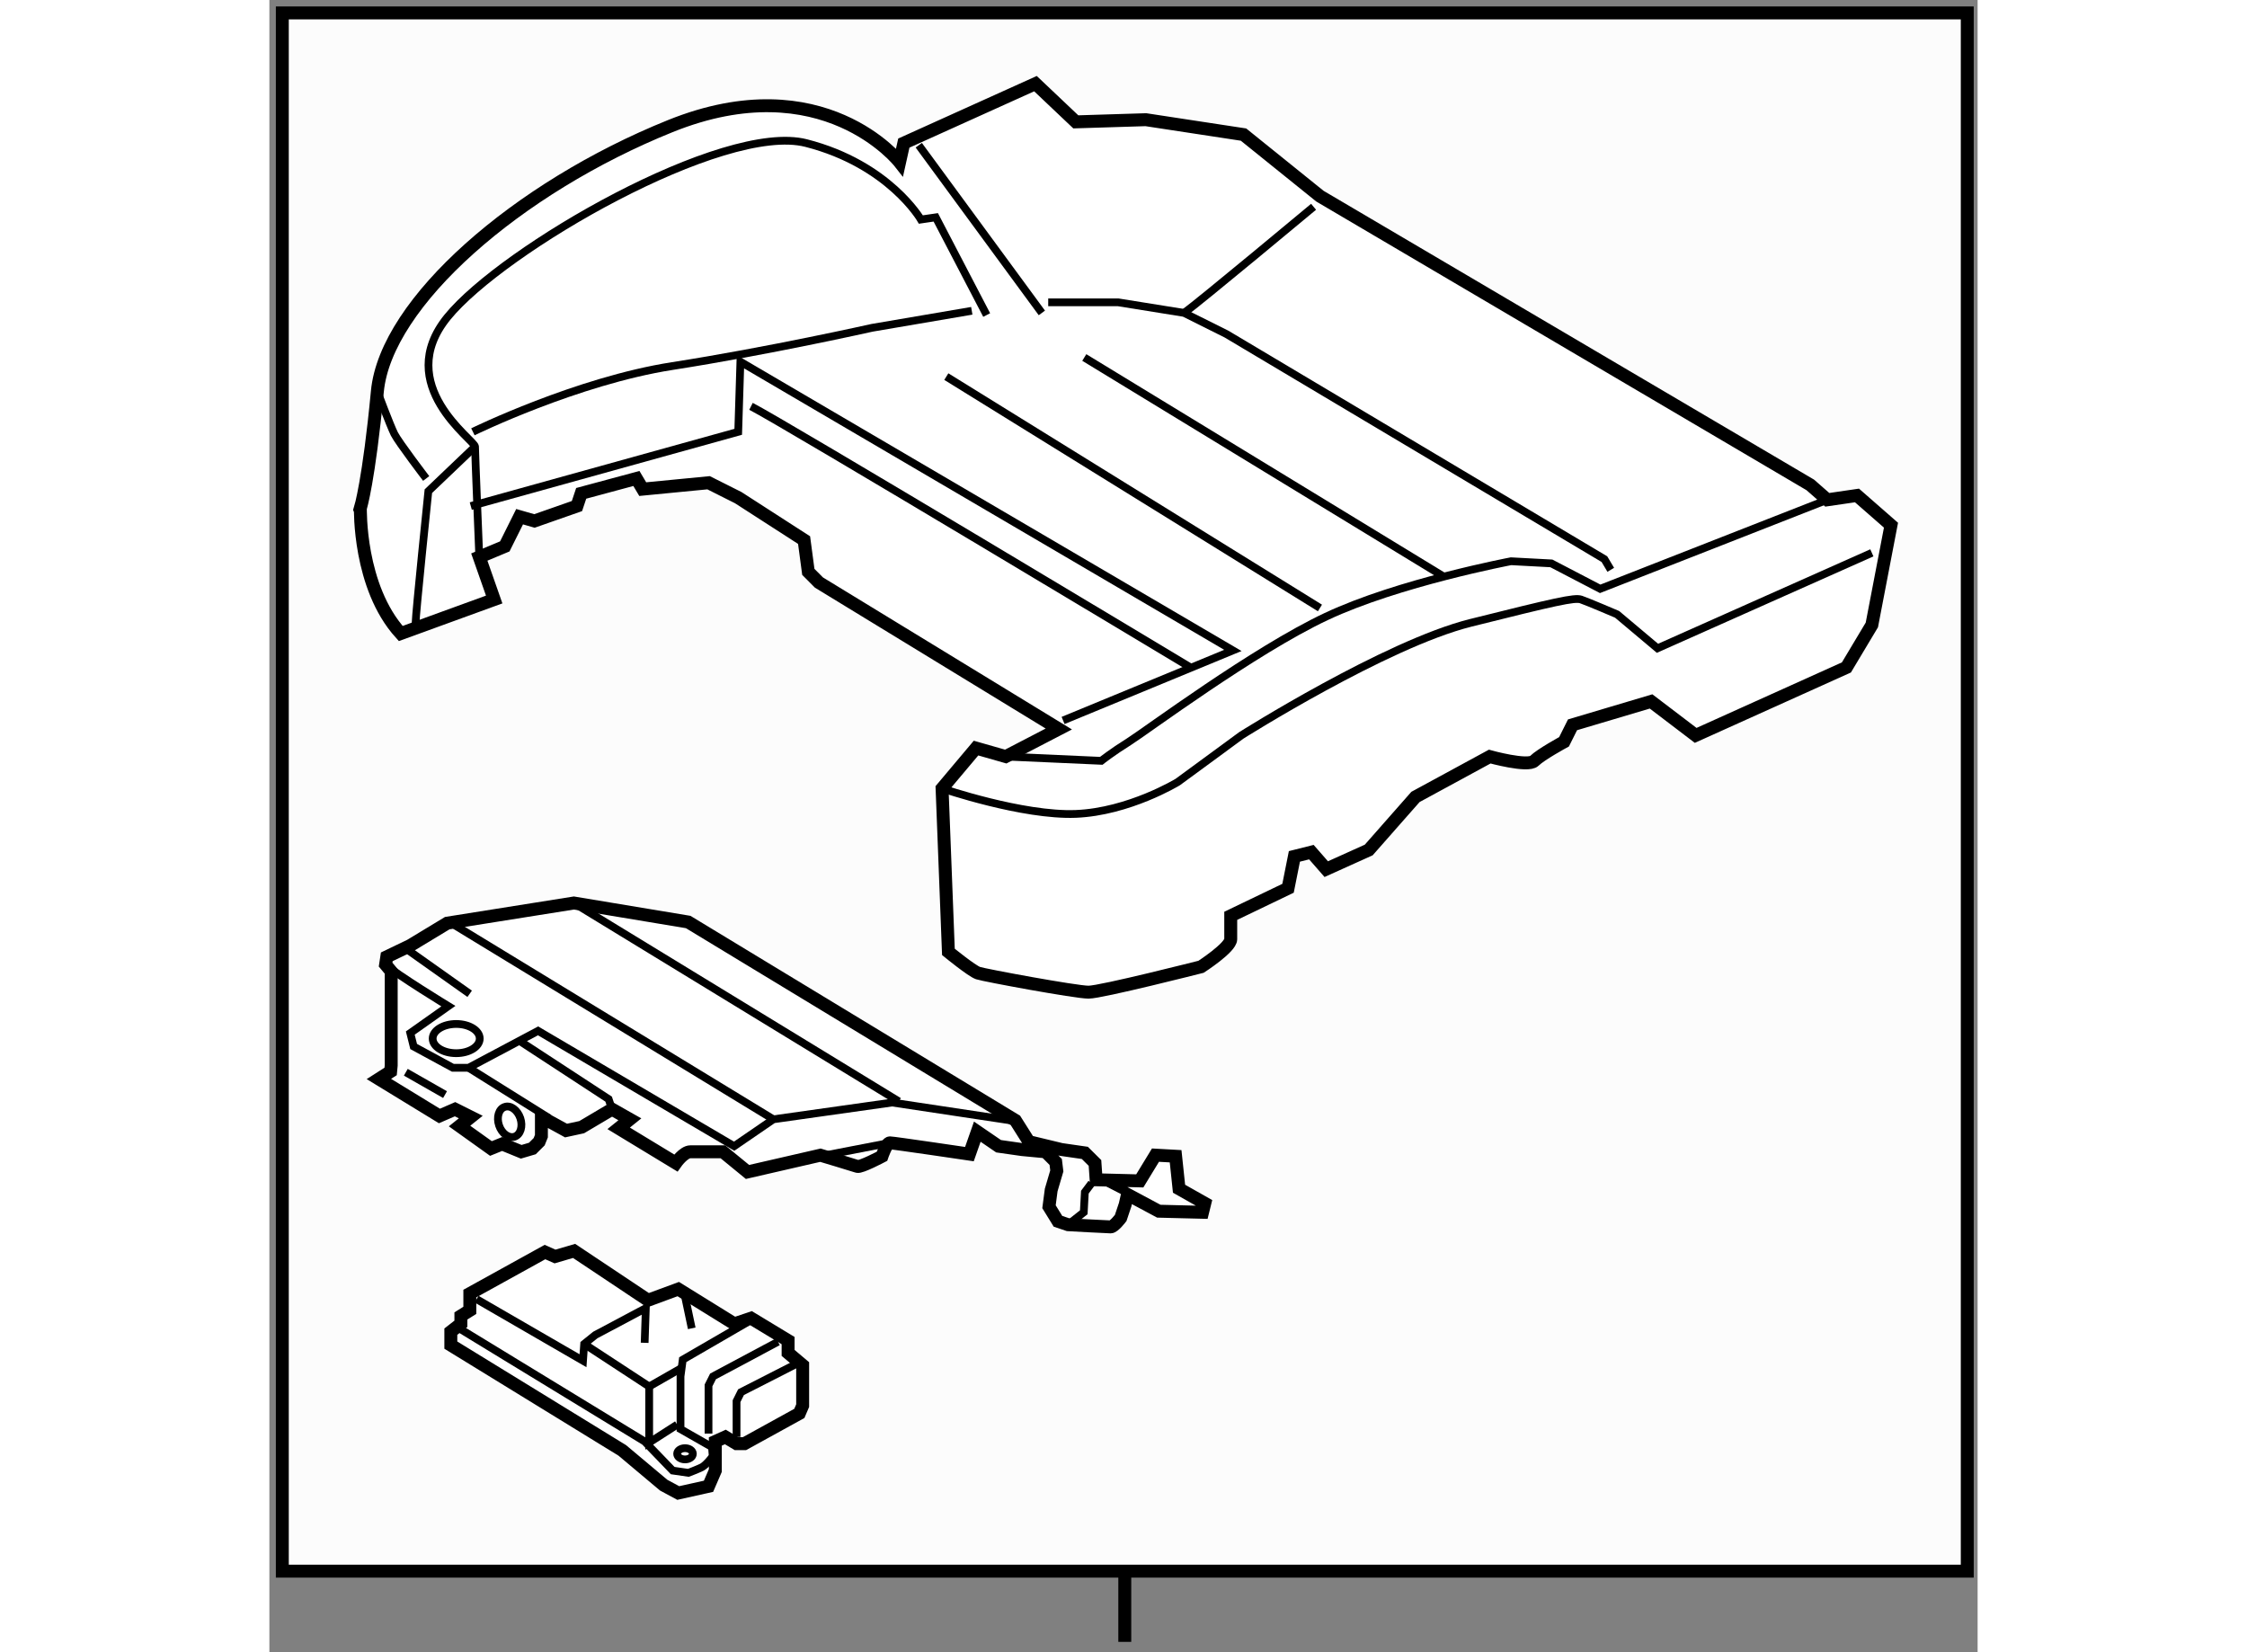<?xml version="1.0" encoding="utf-8"?>
<!-- Generator: Adobe Illustrator 15.1.0, SVG Export Plug-In . SVG Version: 6.00 Build 0)  -->
<!DOCTYPE svg PUBLIC "-//W3C//DTD SVG 1.1//EN" "http://www.w3.org/Graphics/SVG/1.1/DTD/svg11.dtd">
<svg version="1.1" xmlns="http://www.w3.org/2000/svg" xmlns:xlink="http://www.w3.org/1999/xlink" x="0px" y="0px" width="244.8px"
	 height="180px" viewBox="13.749 89.187 66.065 63.899" enable-background="new 0 0 244.8 180" xml:space="preserve">
	
<rect x="13.749" y="89.187" width="66.065" height="63.899" fill="#808080" stroke="none"/>
	
<g><rect x="14.249" y="89.687" fill="#FCFCFC" stroke="#000000" stroke-width="0.5" width="65.165" height="60.264"></rect><line fill="none" stroke="#000000" stroke-width="0.5" x1="46.831" y1="149.818" x2="46.831" y2="152.686"></line></g><g><polygon fill="#FFFFFF" stroke="#000000" stroke-width="0.5" points="20.766,141.209 20.766,140.688 21.155,140.385 
				21.155,140.081 21.501,139.864 21.501,139.216 24.407,137.61 24.796,137.782 25.533,137.566 28.393,139.473 29.562,139.042 
				31.731,140.385 32.379,140.168 33.81,141.034 33.81,141.511 34.373,141.986 34.373,143.549 34.244,143.851 32.12,145.021 
				31.816,145.021 31.383,144.761 30.995,144.936 30.995,146.061 30.732,146.669 29.562,146.929 28.998,146.625 27.397,145.281 		"></polygon><path fill="none" stroke="#000000" stroke-width="0.3" d="M21.155,140.601l7.107,4.335l1.084,1.125l0.607,0.088
				c0,0,0.347-0.131,0.519-0.216c0.175-0.089,0.434-0.435,0.434-0.435l-0.042-0.347l-1.215-0.693v-2.038l0.087-0.648l2.472-1.432"></path><polyline fill="none" stroke="#000000" stroke-width="0.3" points="21.762,139.432 25.878,141.813 25.923,141.164 26.355,140.817 
				28.307,139.779 28.262,141.12 		"></polyline><line fill="none" stroke="#000000" stroke-width="0.3" x1="29.781" y1="139.126" x2="30.083" y2="140.56"></line><polyline fill="none" stroke="#000000" stroke-width="0.3" points="25.923,141.164 28.437,142.81 28.437,144.979 29.519,144.284 
						"></polyline><line fill="none" stroke="#000000" stroke-width="0.3" x1="28.437" y1="142.81" x2="29.649" y2="142.117"></line><polyline fill="none" stroke="#000000" stroke-width="0.3" points="33.418,141.078 30.906,142.42 30.732,142.767 30.732,144.632 
						"></polyline><polyline fill="none" stroke="#000000" stroke-width="0.3" points="31.816,144.761 31.816,143.376 31.989,143.029 34.113,141.945 
						"></polyline><ellipse fill="none" stroke="#000000" stroke-width="0.3" cx="29.823" cy="145.412" rx="0.304" ry="0.217"></ellipse></g><g><path fill="#FFFFFF" stroke="#000000" stroke-width="0.5" d="M18.438,130.625l-0.455,0.291l2.342,1.431l0.604-0.262l0.608,0.304
				l-0.434,0.347l1.215,0.869l0.432-0.175l0.738,0.302l0.431-0.127l0.263-0.262l0.087-0.216v-0.738l0.953,0.522l0.605-0.131
				L27,132.085l0.69,0.391l-0.433,0.349l2.21,1.341c0,0,0.305-0.434,0.564-0.434s1.257,0,1.257,0l0.952,0.78l2.819-0.648
				c0,0,1.299,0.388,1.429,0.434c0.132,0.043,0.952-0.391,0.952-0.391s0.176-0.521,0.306-0.521s3.076,0.436,3.076,0.436l0.305-0.868
				l0.823,0.563l0.911,0.13l0.908,0.086l0.391,0.392l0.042,0.348l-0.217,0.736l-0.085,0.648l0.347,0.563l0.39,0.132
				c0,0,1.517,0.085,1.647,0.085c0.129,0,0.389-0.346,0.389-0.346l0.174-0.519l0.088-0.391l1.212,0.649l1.692,0.042l0.086-0.348
				l-0.996-0.563l-0.132-1.256l-0.779-0.043l-0.607,0.996l-1.688-0.043l-0.045-0.651l-0.392-0.389l-0.909-0.131l-1.256-0.303
				l-0.52-0.823l-12.655-7.672l-4.422-0.735l-4.897,0.779l-1.43,0.865l-0.908,0.437l-0.046,0.302l0.217,0.26v3.639L18.438,130.625z"></path><polyline fill="none" stroke="#000000" stroke-width="0.3" points="45.548,134.945 45.287,135.293 45.245,136.072 44.638,136.551 
						"></polyline><line fill="none" stroke="#000000" stroke-width="0.3" x1="46.024" y1="134.859" x2="47.283" y2="135.508"></line><path fill="none" stroke="#000000" stroke-width="0.3" d="M18.244,126.495c0.435,0.389,2.427,1.604,2.427,1.604l-1.473,1.041
				l0.13,0.52l1.517,0.823h0.607l2.688-1.428l7.583,4.461l1.517-1.04l4.594-0.649l4.595,0.693"></path><line fill="none" stroke="#000000" stroke-width="0.3" x1="35.276" y1="133.863" x2="37.748" y2="133.385"></line><line fill="none" stroke="#000000" stroke-width="0.3" x1="21.452" y1="130.482" x2="24.571" y2="132.433"></line><polyline fill="none" stroke="#000000" stroke-width="0.3" points="23.489,129.486 26.869,131.695 27,132.085 		"></polyline><line fill="none" stroke="#000000" stroke-width="0.3" x1="19.025" y1="130.656" x2="20.542" y2="131.521"></line><line fill="none" stroke="#000000" stroke-width="0.3" x1="19.11" y1="125.932" x2="21.495" y2="127.622"></line><line fill="none" stroke="#000000" stroke-width="0.3" x1="20.929" y1="124.977" x2="33.24" y2="132.476"></line><line fill="none" stroke="#000000" stroke-width="0.3" x1="25.525" y1="124.112" x2="38.092" y2="131.784"></line><ellipse fill="none" stroke="#000000" stroke-width="0.3" cx="20.974" cy="129.354" rx="0.91" ry="0.565"></ellipse><path fill="none" stroke="#000000" stroke-width="0.3" d="M23.453,132.432c0.107,0.318,0.009,0.636-0.219,0.715
				c-0.226,0.075-0.497-0.118-0.604-0.438c-0.105-0.314-0.011-0.637,0.219-0.711C23.074,131.917,23.344,132.114,23.453,132.432z"></path></g><g><path fill="#FFFFFF" stroke="#000000" stroke-width="0.5" d="M18.829,113.688l3.614-1.315l-0.576-1.642l0.986-0.412l0.573-1.149
				L24,109.335l1.644-0.576l0.164-0.492l2.135-0.575l0.245,0.412l2.547-0.247l1.146,0.576l2.547,1.642l0.164,1.229l0.41,0.412
				l9.278,5.665l-2.053,1.066l-1.149-0.328l-1.313,1.56l0.245,6.322c0,0,0.903,0.739,1.149,0.821
				c0.248,0.083,3.777,0.737,4.271,0.737c0.491,0,4.351-0.982,4.351-0.982s1.148-0.741,1.148-1.067c0-0.33,0-0.904,0-0.904
				l2.216-1.065l0.246-1.233l0.657-0.165l0.575,0.658l1.643-0.741l1.807-2.052l2.872-1.56c0,0,1.479,0.411,1.726,0.165
				c0.247-0.247,1.148-0.737,1.148-0.737l0.328-0.657l3.038-0.904l1.725,1.313L74.74,115l0.984-1.644l0.74-3.857l-1.315-1.15
				L74,108.517l-0.657-0.576L54.379,96.774l-2.956-2.382l-3.777-0.576L44.937,93.9l-1.56-1.478l-5.091,2.299l-0.164,0.738
				c0,0-2.956-3.777-8.867-1.395c-5.91,2.381-11,6.814-11.33,10.261c-0.327,3.448-0.656,4.516-0.656,4.516
				S17.188,111.881,18.829,113.688z"></path><path fill="none" stroke="#000000" stroke-width="0.3" d="M21.867,110.731c0,0-0.165-4.025-0.165-4.27
				c0-0.248-3.201-2.381-1.066-5.009c2.135-2.627,10.673-7.553,13.874-6.731c3.203,0.82,4.435,2.956,4.435,2.956l0.576-0.084
				l1.969,3.778"></path><line fill="none" stroke="#000000" stroke-width="0.3" x1="38.863" y1="94.803" x2="43.624" y2="101.289"></line><path fill="none" stroke="#000000" stroke-width="0.3" d="M17.925,104.326c0,0,0.493,1.313,0.657,1.644
				c0.165,0.326,1.231,1.722,1.231,1.722"></path><path fill="none" stroke="#000000" stroke-width="0.3" d="M19.404,113.276c0-0.329,0.493-5.093,0.493-5.093l1.805-1.722"></path><path fill="none" stroke="#000000" stroke-width="0.3" d="M21.62,105.887c0,0,4.024-1.969,7.718-2.544
				c3.694-0.575,7.719-1.478,7.719-1.478l3.857-0.658"></path><polyline fill="none" stroke="#000000" stroke-width="0.3" points="43.87,100.88 46.579,100.88 49.125,101.289 50.766,102.108 
				65.381,110.812 65.626,111.224 		"></polyline><path fill="none" stroke="#000000" stroke-width="0.3" d="M42.228,118.447l3.694,0.165c0,0,0.41-0.327,1.066-0.737
				c0.657-0.413,4.844-3.533,7.636-4.844c2.793-1.315,7.144-2.138,7.144-2.138l1.56,0.083l1.889,0.984L74,108.517"></path><path fill="none" stroke="#000000" stroke-width="0.3" d="M39.765,119.679c0,0,3.118,1.067,5.172,0.986
				c2.052-0.083,3.941-1.232,3.941-1.232l2.461-1.806c0,0,5.584-3.529,8.868-4.351s4.022-0.987,4.269-0.903
				c0.246,0.082,1.396,0.574,1.396,0.574l1.561,1.313l8.291-3.692"></path><polyline fill="none" stroke="#000000" stroke-width="0.3" points="44.445,117.051 51.012,114.342 31.965,103.177 31.881,105.887 
				21.538,108.759 		"></polyline><path fill="none" stroke="#000000" stroke-width="0.3" d="M32.375,104.902C33.525,105.478,49.373,115,49.373,115"></path><line fill="none" stroke="#000000" stroke-width="0.3" x1="39.929" y1="103.752" x2="54.379" y2="112.7"></line><line fill="none" stroke="#000000" stroke-width="0.3" x1="45.265" y1="103.013" x2="59.14" y2="111.47"></line><path fill="none" stroke="#000000" stroke-width="0.3" d="M49.125,101.289c0.574-0.409,5.008-4.105,5.008-4.105"></path></g>


</svg>